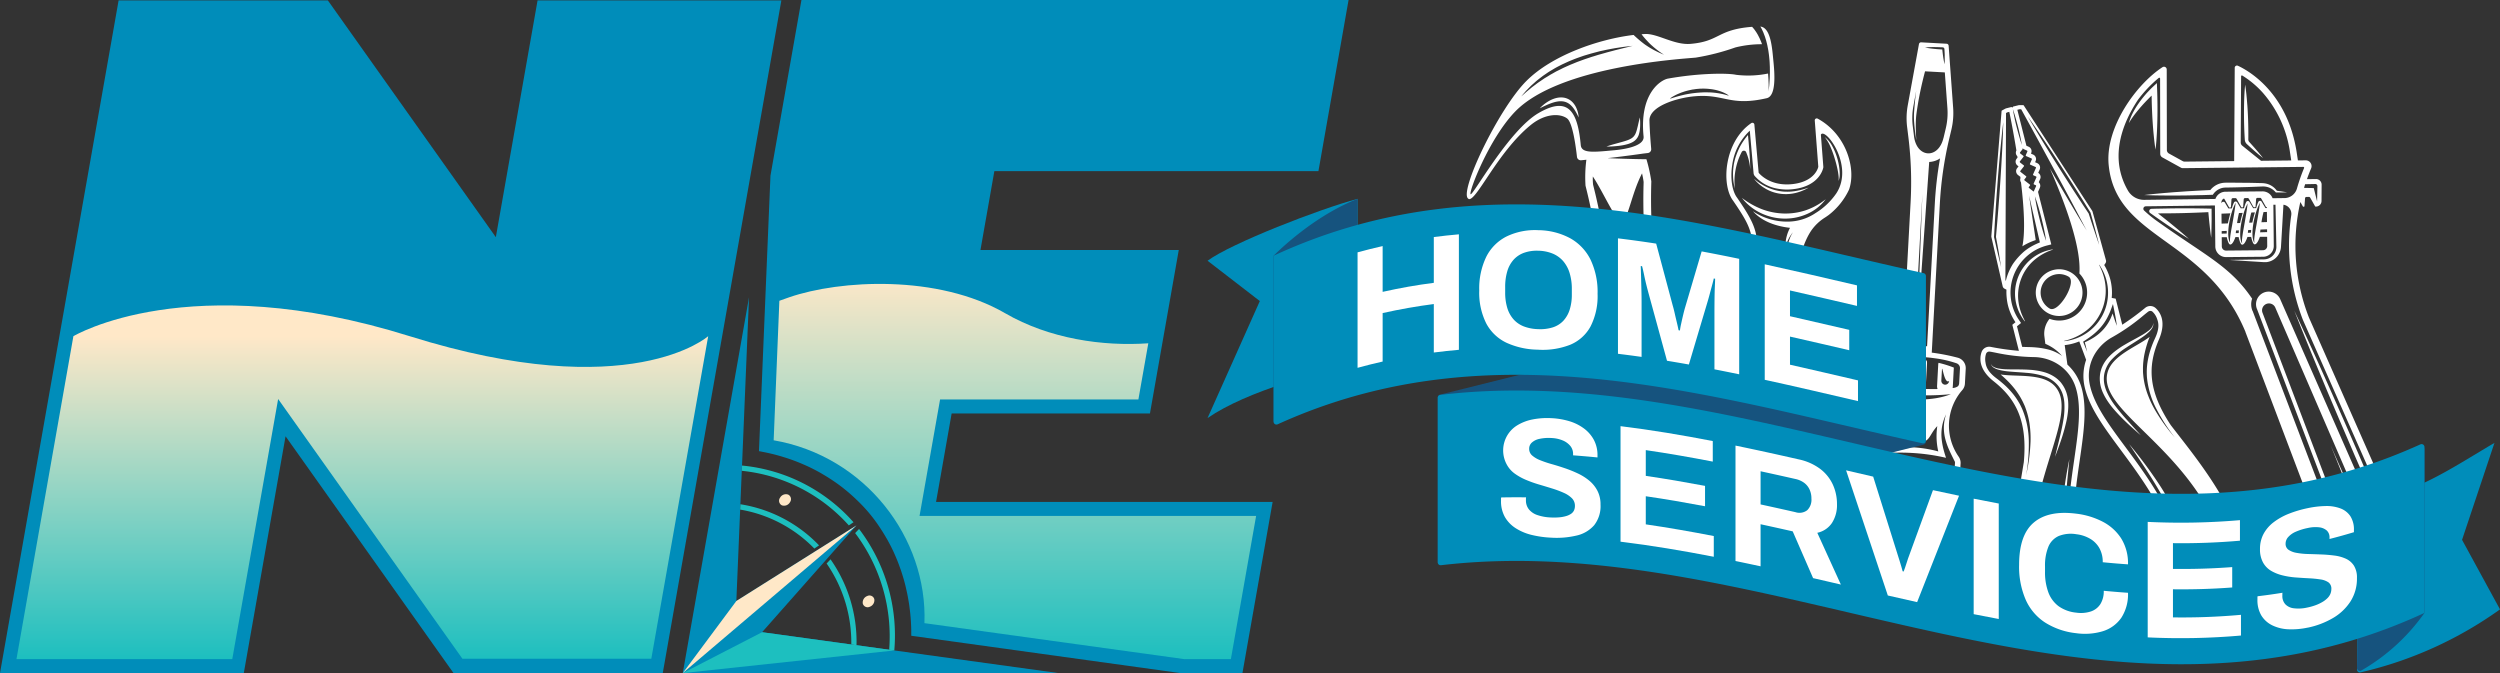 <svg id="Component_85_1" data-name="Component 85 – 1" xmlns="http://www.w3.org/2000/svg" xmlns:xlink="http://www.w3.org/1999/xlink" width="540" height="145.387" viewBox="0 0 540 145.387">
  <rect x="0" y="0" width="540" height="145.387" fill="#333333" stroke="none"/>
  <defs>
    <clipPath id="clip-path">
      <rect id="Rectangle_165" data-name="Rectangle 165" width="230.451" height="106.562" fill="none"/>
    </clipPath>
    <linearGradient id="linear-gradient" x1="1.196" x2="1.196" y2="1" gradientUnits="objectBoundingBox">
      <stop offset="0" stop-color="#ffe8c8"/>
      <stop offset="1" stop-color="#1dbfbf"/>
    </linearGradient>
    <linearGradient id="linear-gradient-2" x1="1.472" y1="0" x2="1.472" xlink:href="#linear-gradient"/>
  </defs>
  <g id="LogoFull">
    <g id="Group_224" data-name="Group 224" transform="translate(293.233 1.419)" clip-path="url(#clip-path)">
      <path id="Path_290" data-name="Path 290" d="M1278.154,47.242c-.1-1.441-.234-2.879-.456-4.313-.15,1.445-.212,2.89-.237,4.331s-.022,2.882.015,4.324c.022.719.044,1.441.084,2.16.018.365.036.711.062,1.091a1.378,1.378,0,0,0,.234.682,1.51,1.51,0,0,0,.23.266l.2.182c1.065.974,2.145,1.93,3.287,2.828-.894-1.146-1.846-2.229-2.817-3.3l-.182-.2a.631.631,0,0,1-.109-.153.74.74,0,0,1-.084-.339c0-.343.007-.715.007-1.073,0-.722-.011-1.441-.026-2.164-.033-1.441-.095-2.882-.2-4.32Zm30.043,91.343c-1.16-2.58-2.288-5.17-3.433-7.753l-3.39-7.775-3.346-7.793c-1.1-2.605-2.215-5.2-3.3-7.812-2.186-5.214-4.342-10.442-6.418-15.7,2.412,5.115,4.743,10.267,7.049,15.43,1.16,2.58,2.291,5.17,3.433,7.753l3.39,7.772,3.346,7.793c1.1,2.605,2.215,5.2,3.3,7.812,2.186,5.214,4.342,10.442,6.418,15.7C1312.834,148.9,1310.5,143.748,1308.2,138.586Zm8.757,32.768-2.5-5.955-2.642-6.341-5.247-12.7-5.207-12.715-2.59-6.363-2.572-6.37,2.766,6.29,2.747,6.3,5.469,12.606,5.433,12.621,2.7,6.319,2.678,6.327.182.434-.434.182h0c-.372.12-.77.277-1.146.441a11.736,11.736,0,0,0-1.113.558,7.89,7.89,0,0,0-1.036.693,4.641,4.641,0,0,0-.876.9,4.679,4.679,0,0,1,.715-1.069,8.722,8.722,0,0,1,.927-.909,12.732,12.732,0,0,1,1.036-.788c.234-.161.467-.31.712-.456Zm-36.691-79.941,32.779,86.191a11.04,11.04,0,0,1,9.33-3.9l-37.088-84.4a2.724,2.724,0,1,0-5.024,2.109Zm32.947,84.407-31.718-83.5-.015-.04a1.491,1.491,0,1,1,2.751-1.149s30.845,71.258,35.144,81.452A9.235,9.235,0,0,0,1313.209,175.82Zm-35.454-79.478,34.877,92.088a9.539,9.539,0,1,0,17.842-6.757c-.058-.15-.131-.325-.193-.471L1291.475,93.23a42.642,42.642,0,0,1-1.854-24.957l.536.949a.151.151,0,0,0,.135.077h.069a.151.151,0,0,0,.15-.142l.124-1.693a.3.3,0,0,1,.3-.281l.533-.011a.314.314,0,0,1,.27.153l1.054,1.864a.151.151,0,0,0,.135.077h.066a1.211,1.211,0,0,0,1.2-1.2l.022-3.532a1.212,1.212,0,0,0-1.23-1.219l-1.941.029c.285-.8.58-1.587.9-2.324a1.254,1.254,0,0,0-1.171-1.744l-1.682.018-.274-1.817c-2-12.741-10.264-17.521-12.686-18.63a.485.485,0,0,0-.686.441l-.12,20.151-10.687.113a.892.892,0,0,1-.434-.109l-2.959-1.635a.877.877,0,0,1-.456-.77l-.033-17.371a.591.591,0,0,0-.912-.514c-5.67,3.689-12.416,13.015-11.625,21.136,1.583,16.222,21.063,15.58,29.554,36.056Zm9.651-38.657.244,1.62-6.527.069-4.057-3.266a.888.888,0,0,1-.328-.69l.084-14.3a.174.174,0,0,1,.266-.15,20.309,20.309,0,0,1,4.47,3.765,24.812,24.812,0,0,1,5.845,12.949Zm3.006,7.542c.08-.266.157-.533.241-.792l2.185-.044h.018a.367.367,0,0,1,.091.011.444.444,0,0,1,.358.445l-.069,3.3-.722-2.879Zm-4.218,2.2-2.572.033a2.314,2.314,0,0,0-.927-1.127,2.4,2.4,0,0,0-1.31-.354l-7.936.077a2.2,2.2,0,0,0-.438.044,2.314,2.314,0,0,0-1.737,1.518l-15.35.193a4.02,4.02,0,0,1-3.532-1.981c-3.864-6.651-1.708-13.814,2.16-19.641a27.419,27.419,0,0,1,4.488-4.721.175.175,0,0,1,.285.139l.029,16.266a.881.881,0,0,0,.456.77l4.01,2.215a.864.864,0,0,0,.434.109l26.007-.274a.175.175,0,0,1,.164.241,41.127,41.127,0,0,0-1.54,4.422,2.848,2.848,0,0,1-2.7,2.076Zm-6.148,3.087a11.068,11.068,0,0,1,.846-2.069c-.091.744-.193,1.47-.31,2.2s-.245,1.445-.372,2.164-.263,1.434-.376,2.149c-.055.358-.113.715-.146,1.076a2.99,2.99,0,0,0,.036,1.08,1.439,1.439,0,0,1-.259-.511,4.135,4.135,0,0,1-.124-.562,7.378,7.378,0,0,1-.062-1.131,14.128,14.128,0,0,1,.234-2.226,18.173,18.173,0,0,1,.529-2.164Zm-.8,2.207-.675.022a21.075,21.075,0,0,1,.453-2.193l.777-.029C1279.642,71.053,1279.423,71.849,1279.245,72.721Zm-.967,2.207c.018-.171.04-.369.069-.591l.646-.026c-.022.2-.033.4-.044.595Zm-1.095.168c-.055.358-.113.715-.146,1.076a2.987,2.987,0,0,0,.036,1.08,1.439,1.439,0,0,1-.259-.511,4.172,4.172,0,0,1-.124-.562,7.352,7.352,0,0,1-.062-1.131,14.128,14.128,0,0,1,.234-2.226,18.172,18.172,0,0,1,.529-2.164,11.052,11.052,0,0,1,.846-2.069c-.091.744-.193,1.47-.31,2.2s-.244,1.445-.372,2.164-.263,1.434-.376,2.149Zm-.58-2.284-.657.022c.113-.737.248-1.511.416-2.178l.8-.029c-.153.522-.372,1.317-.555,2.189Zm-.938,2.2c.018-.157.036-.35.066-.58l.617-.026c-.022.2-.036.39-.047.58l-.635.022Zm-1.073-.073c-.055.358-.113.715-.142,1.076a2.99,2.99,0,0,0,.036,1.08,1.437,1.437,0,0,1-.259-.511,4.172,4.172,0,0,1-.124-.562,7.368,7.368,0,0,1-.062-1.131,14.128,14.128,0,0,1,.234-2.226,18.173,18.173,0,0,1,.529-2.164,11.06,11.06,0,0,1,.846-2.069c-.091.744-.193,1.47-.31,2.2s-.245,1.445-.372,2.164-.263,1.434-.376,2.149Zm-.525-5.28c-.219-.365-.595-.992-.719-1.208a.411.411,0,0,0-.737.011.671.671,0,0,0-.047.1v-.19a.908.908,0,0,1,.544-.843.277.277,0,0,1,.117.117l.992,1.755a.151.151,0,0,0,.135.077h.124a.151.151,0,0,0,.15-.142l.117-1.609a.3.3,0,0,1,.3-.281l.5-.011h.04a.3.3,0,0,1,.266.153l1.007,1.781a.15.15,0,0,0,.135.077h.124a.151.151,0,0,0,.15-.142l.117-1.594a.3.3,0,0,1,.3-.281l.533-.011a.314.314,0,0,1,.27.153l1,1.766a.155.155,0,0,0,.135.077h.175a.151.151,0,0,0,.15-.142l.117-1.624a.3.3,0,0,1,.237-.259l.7-.007a.28.28,0,0,1,.16.128l1.018,1.8a.15.15,0,0,0,.135.077h.084v.193h-.317c-.19-.31-.661-1.091-.8-1.339a.411.411,0,0,0-.737.011,7.028,7.028,0,0,0-.463,1.35l-.646.007c-.2-.325-.653-1.084-.788-1.324a.411.411,0,0,0-.737.011,6.936,6.936,0,0,0-.46,1.335l-.7.007c-.215-.354-.617-1.022-.744-1.248a.411.411,0,0,0-.737.011,6.638,6.638,0,0,0-.441,1.255l-.744.007Zm8.326.759.022,2.193-1.2.04a21.733,21.733,0,0,1,.449-2.2Zm.036,3.754.007.606-1.507.051c.018-.171.044-.379.069-.6l1.43-.055Zm.015,1.613.018,1.992a.909.909,0,0,1-.9.916l-7.994.077a.909.909,0,0,1-.916-.9l-.018-1.989,1.084-.011c.164.741.423,1.562.73,1.587.456.04.861-.8,1.146-1.605l.689-.007c.161.759.431,1.624.741,1.649.467.04.883-.843,1.168-1.667l.8-.007c.164.744.427,1.576.733,1.6.46.04.868-.81,1.149-1.62l1.58-.015Zm-9.818-.668V74.56l1.1-.044c-.018.2-.018.383-.022.569Zm-.022-2.171-.022-2.149,1.912-.073c-.16.566-.361,1.339-.529,2.175l-1.361.047Zm6.677,18.852a3.752,3.752,0,0,1-.08-2.634c-4.714-7.005-10.026-9.26-20.505-16.74a26.667,26.667,0,0,1-2.824-2.306.529.529,0,0,1,.358-.912l14.934-.186.084,8.863a2.32,2.32,0,0,0,2.339,2.295l7.994-.077a2.384,2.384,0,0,0,.427-.04,2.317,2.317,0,0,0,1.868-2.295l-.084-8.9.456-.007.106,4.98.058,2.762.026,1.372a2.62,2.62,0,0,1-.248,1.135,2.717,2.717,0,0,1-1.813,1.481c-.1.026-.2.036-.3.058l-.31.022-.69.011-1.383.022-5.528.088,5.517.35,1.379.088.69.044c.124,0,.252,0,.379,0s.255-.018.38-.04a3.476,3.476,0,0,0,2.463-1.718,3.571,3.571,0,0,0,.456-1.511l.084-1.39.161-2.758.292-4.991a1.992,1.992,0,0,1,1.689,2.251,44.521,44.521,0,0,0,2.514,22.621l.011.026,38.818,87.99c.058.139.124.292.168.4a8.1,8.1,0,0,1-4.437,10.369c-.095.04-.19.077-.285.113q-.35.131-.7.23c-.022-.015-.047-.04-.069-.058a7.84,7.84,0,1,1-.952-15.368c.12.015.226.058.347.08a8.336,8.336,0,0,0-1.675-.321,8.906,8.906,0,0,0-1.463,0,9.526,9.526,0,0,0-1.459.248,9.146,9.146,0,0,0-2.744,1.2,9.264,9.264,0,0,0-1.051.8c-.215-.434-.434-.894-.653-1.346-.051.058-.109.109-.16.168l-1.157,1.372-33.41-87.855Zm-17.718-21.078-2.7.015.109.084c.748.584,1.489,1.179,2.229,1.766,1.474,1.2,2.937,2.4,4.356,3.671-1.624-.985-3.2-2.032-4.772-3.087-.777-.536-1.562-1.069-2.335-1.613l-1.157-.821-.073-.051-.036-.026h0a.615.615,0,0,1-.142-.153.484.484,0,0,1-.066-.314.494.494,0,0,1,.394-.427c.1-.015.1-.011.095-.011h.011l.179-.007.354-.011c.237-.007.474-.018.708-.018l2.839-.055c.945-.011,1.894-.022,2.839-.022q2.841,0,5.681.069l.369.011v.343c.011.493,0,.989.007,1.481s0,.989-.011,1.481c-.011.989-.036,1.978-.084,2.966-.139-.981-.255-1.963-.361-2.944-.055-.493-.106-.981-.15-1.474-.033-.369-.069-.737-.1-1.106q-2.665.131-5.334.2c-.945.026-1.894.04-2.839.051Zm61,107.875a6.689,6.689,0,1,0,5.783,7.483A6.677,6.677,0,0,0,1322.561,178.6Zm3.929,7.706a5.284,5.284,0,1,1-4.568-5.911A5.3,5.3,0,0,1,1326.49,186.306ZM1284.418,66.233h-.077l-.062-.077a3.6,3.6,0,0,0-1.416-1,3.706,3.706,0,0,0-.832-.208,3.35,3.35,0,0,0-.427-.026c-.073,0-.142,0-.215,0l-.234.011c-1.248.047-2.5.109-3.744.135l-1.872.051-1.872.036h-.234l-.2.011a3.416,3.416,0,0,0-.394.055,3.065,3.065,0,0,0-.759.263,3.281,3.281,0,0,0-1.222,1.022l-.15.208-.252.007-1.817.062-1.821.04-1.821.036-1.821.018c-.606.007-1.215.007-1.821,0s-1.215,0-1.821-.011c-1.215-.015-2.43-.036-3.645-.091,1.208-.15,2.419-.266,3.627-.379.606-.058,1.211-.1,1.813-.153s1.211-.1,1.817-.139l1.817-.128,1.817-.106,1.817-.1,1.573-.073a4.222,4.222,0,0,1,1.452-1.168,4.147,4.147,0,0,1,1.007-.339,4.55,4.55,0,0,1,.533-.073c.088-.007.175-.007.263-.011h2.109l1.872.018c1.248,0,2.5.04,3.747.066l.234.007c.084,0,.168.007.255.015a4.781,4.781,0,0,1,.5.073,4.162,4.162,0,0,1,.956.325,3.883,3.883,0,0,1,1.445,1.233c.358.047.711.106,1.069.157.387.058.773.124,1.16.19-.394.011-.785.022-1.175.022s-.784.007-1.175,0ZM1257.933,53.7c-.106-1.084-.186-2.167-.252-3.255s-.109-2.171-.146-3.255c-.018-.635-.029-1.266-.04-1.9-.215.208-.427.42-.639.631-.529.54-1.051,1.087-1.551,1.656s-.981,1.149-1.445,1.755c-.23.3-.453.613-.671.927s-.42.642-.62.971a11.4,11.4,0,0,1,.854-2.175,17.568,17.568,0,0,1,1.208-2.01q.668-.963,1.43-1.857c.252-.3.515-.587.785-.872s.536-.562.835-.843l.949-.887.051,1.321c.044,1.087.062,2.171.073,3.258s.007,2.171-.018,3.258-.062,2.175-.124,3.262-.142,2.175-.277,3.266c-.179-1.084-.3-2.167-.4-3.251Z" transform="translate(-1085.977 -26.062)" fill="#fff"/>
      <path id="Path_291" data-name="Path 291" d="M892.29,34.933c.131.27.208.431.208.431a1.022,1.022,0,0,0-.011-.124c-.011-.08-.015-.2-.04-.354s-.051-.336-.106-.544a4.707,4.707,0,0,0-.212-.693,5.061,5.061,0,0,0-.369-.792,4.273,4.273,0,0,0-.606-.8,3.336,3.336,0,0,0-.89-.657,3.39,3.39,0,0,0-1.1-.336,4.151,4.151,0,0,0-1.127.022,5.356,5.356,0,0,0-1.025.277,6.534,6.534,0,0,0-.879.409,7.533,7.533,0,0,0-.722.456,6.943,6.943,0,0,0-.569.438c-.164.135-.3.263-.412.369-.219.212-.336.343-.336.343s.161-.069.431-.208c.135-.066.3-.146.489-.234l.631-.288c.113-.055.237-.1.361-.153s.255-.1.39-.153c.266-.1.551-.193.843-.277a6.841,6.841,0,0,1,.9-.179,4.045,4.045,0,0,1,.916,0,3,3,0,0,1,1.591.7,4.923,4.923,0,0,1,.591.613,6.823,6.823,0,0,1,.456.649c.069.106.124.212.182.31s.113.193.161.288c.1.182.179.347.244.482Zm13.42,3.054a5.648,5.648,0,0,1-.19.974,2.822,2.822,0,0,1-1.437,1.759,5.551,5.551,0,0,1-1.036.409,10.016,10.016,0,0,1-1.011.234c-.328.058-.642.106-.941.139s-.584.062-.846.08c-.525.044-.963.058-1.27.062s-.485,0-.485,0,.164-.066.46-.161.711-.23,1.215-.369,1.091-.3,1.708-.471c.306-.088.624-.179.934-.285a5.663,5.663,0,0,0,.887-.372,2.372,2.372,0,0,0,.693-.533,2.53,2.53,0,0,0,.441-.744,6.509,6.509,0,0,0,.27-.846c.073-.281.139-.555.2-.806.113-.507.212-.934.288-1.233s.128-.467.128-.467.018.175.036.485.036.748.018,1.277c-.007.266-.018.555-.055.861ZM868.7,52.975c1.638.664,6.163-10.023,13.4-15.948,3.163-2.587,6.389-2.58,7.9-1.445,1.211.912,1.9,6.228,2.127,8.293a.832.832,0,0,0,.908.733l1.124-.113a28.84,28.84,0,0,0-.186,5.608,125.3,125.3,0,0,1,3.178,17.98c1.036,10.183,1.091,23.694,2.346,37.395,1.292,14.106,3.707,28.43,4.721,40.044.952,10.924.887,19.407.916,22.72l.19.036c.452.088,1.08.208,1.854.336s1.667.266,2.631.387c.482.055.981.117,1.492.157s1.025.077,1.543.113c.518.018,1.036.047,1.547.044s1.014-.011,1.5-.022c.244-.011.482-.029.715-.044s.463-.029.686-.055c.445-.047.868-.091,1.251-.157.193-.029.38-.058.555-.088l.5-.1c.314-.062.587-.12.806-.182l.7-.182-.671.27c-.212.091-.478.182-.784.281l-.485.164-.547.157c-.379.117-.8.212-1.244.314-.223.055-.452.1-.686.142s-.478.095-.722.135c-.493.073-1,.161-1.525.212-.522.069-1.051.106-1.584.15s-1.065.069-1.591.08-1.04.026-1.54.026c-1,0-1.934-.026-2.729-.062-.62-.026-1.164-.058-1.594-.088.379.919.963,2.021,1.529,2.229,1.726.635,5.075.7,8.228.376a21.6,21.6,0,0,0,6.232-1.383c.018-.007.036-.033.055-.044s.015-.007.022-.011c.671-.317,1.357-2.459,1.445-3.532.047-.58-2.558-10.4-4.331-24.322-.941-7.4-1.569-15.966-2.353-24.829-.438-4.948-.927-9.99-1.543-14.974-.073-.595-.182-1.149-.3-1.686-1.7-12.942-4.357-25.362-5.444-34.987a123.117,123.117,0,0,1-.755-17.929,33.293,33.293,0,0,0-1.055-4.787c-.916-.011-2.01-.029-3.12-.058-1.317-.033-2.631-.073-3.619-.109s-1.642-.069-1.642-.069l1.631-.19c.978-.117,2.284-.285,3.583-.456.839-.113,1.66-.226,2.408-.336l1.058-.124a.829.829,0,0,0,.73-.9c-.109-1.215-.307-3.638-.379-6.09-.088-3.09,5.889-4.926,9.76-5.265,6.484-.569,7.564,2.244,15.572.412,2.083-.478,1.715-5.323,1.445-7.976-.259-2.561-.5-7.257-2.817-7.5.058.106.117.208.179.317.106.175.186.369.281.566s.19.4.266.613.168.431.248.657.142.46.219.693.128.478.193.722.124.489.168.744.1.5.146.755.073.511.113.766.066.511.091.766.051.507.073.759.029.5.04.748.029.489.029.73c0,.478.022.941,0,1.379s-.011.85-.044,1.233-.047.73-.066,1.04-.058.576-.08.8c-.044.441-.069.693-.069.693v-1.5c-.011-.306-.026-.657-.04-1.036s-.051-.788-.08-1.219c0-.026-.007-.055-.007-.08a21.4,21.4,0,0,1-6.932.274c-1.4-.328-7.3-.482-14.678.821-1.47.259-6.232,3.087-5.276,12.507.234,2.31-5.1,2.857-6.422,2.977-4.466.416-6.984.69-7.151-1.127-.682-7.44-2.784-10.607-9.136-6.9-6.447,3.762-14.157,17.856-14.653,17.524s3.93-11.927,9.574-17.805c9.552-9.95,36.362-11.435,39.055-11.708a49.519,49.519,0,0,0,8.567-2.2,23.529,23.529,0,0,1,5.747-.693c-.077-.2-.142-.412-.23-.606l-.266-.62c-.095-.2-.193-.387-.288-.573a5.4,5.4,0,0,0-.292-.522,5.2,5.2,0,0,0-.3-.471c-.1-.142-.2-.281-.292-.412s-.2-.234-.285-.339q-.066-.082-.131-.153c-.022-.022-.044-.04-.062-.062-7.607.6-6.94,3.138-13.288,3.681-3.521.3-7.14-2.258-9.837-2.131-.244.011-.5.036-.755.055.153.2.321.412.5.628.157.186.321.383.5.573s.354.383.536.573.372.372.565.547.387.343.573.507c.383.317.752.606,1.076.843.161.12.314.223.449.317s.252.175.35.237l.31.2-.343-.142c-.109-.044-.241-.1-.39-.168s-.321-.139-.5-.23c-.369-.171-.8-.387-1.244-.631-.223-.128-.456-.259-.682-.4s-.46-.3-.69-.449-.452-.317-.668-.485-.427-.332-.628-.5c-.4-.332-.763-.653-1.069-.934-.131-.12-.248-.23-.358-.336-7.622.912-17.579,4.4-23.1,9.884-6.141,6.093-14.9,24.555-12.54,25.515ZM880.019,30.9s.069-.08.2-.234.314-.376.558-.657c.124-.139.252-.3.409-.46s.328-.332.507-.518.379-.379.584-.587l.686-.606c.467-.438,1.025-.85,1.605-1.3.288-.226.609-.427.923-.649s.646-.438.992-.639.693-.42,1.051-.62.733-.39,1.106-.58c.186-.1.376-.19.569-.277s.387-.179.576-.266l.58-.266.591-.244c.4-.153.792-.321,1.189-.463s.8-.281,1.2-.42.8-.248,1.19-.369l.587-.175c.2-.051.39-.106.584-.157.387-.1.763-.2,1.135-.3s.741-.164,1.095-.244c.711-.168,1.39-.281,2.014-.4s1.2-.193,1.715-.274.956-.131,1.324-.175.657-.073.854-.095l.3-.033-.3.077c-.193.047-.474.124-.832.212s-.8.193-1.3.321l-.792.2c-.281.069-.573.142-.879.226-.609.164-1.273.332-1.967.533-.347.1-.7.2-1.069.3s-.733.223-1.109.339c-.19.058-.379.113-.569.171s-.379.128-.573.193c-.383.131-.774.252-1.16.39l-1.168.427c-.39.142-.773.31-1.16.467l-.584.234-.569.255c-.19.084-.379.168-.569.255s-.376.168-.558.263c-.365.186-.73.369-1.095.544s-.7.383-1.044.573c-.171.1-.343.182-.507.285l-.485.3c-.321.2-.646.376-.938.58-.587.409-1.168.774-1.66,1.16-.252.19-.493.369-.722.54s-.434.354-.631.518-.383.314-.555.456-.317.281-.456.4c-.274.248-.493.438-.642.569l-.23.2Zm32.247.317.124-.084c.08-.051.2-.135.35-.226.077-.047.161-.1.255-.153s.2-.106.31-.164a7.625,7.625,0,0,1,.766-.361c.142-.058.292-.124.445-.186s.317-.113.485-.171a10.52,10.52,0,0,1,1.069-.317c.186-.051.379-.088.576-.131s.39-.091.595-.113.4-.062.609-.088.412-.036.617-.058.412-.026.62-.029.412-.011.617,0c.409.007.81.044,1.2.088a10.991,10.991,0,0,1,1.109.182,8.679,8.679,0,0,1,.974.27,7.147,7.147,0,0,1,.8.306,5.177,5.177,0,0,1,.587.292c.161.088.281.168.361.215s.124.08.124.08l-.026.077s-.19-.058-.525-.157c-.164-.055-.376-.095-.609-.153s-.507-.106-.8-.161-.617-.091-.956-.142c-.343-.026-.7-.073-1.076-.08s-.759-.022-1.153-.018c-.2,0-.394.015-.591.022s-.4.018-.595.036-.4.026-.595.047l-.591.066c-.39.047-.773.106-1.142.171s-.722.131-1.058.212-.649.153-.938.23-.551.153-.784.223-.438.131-.6.186l-.522.171-.026-.077Zm-.288,65.763a7.406,7.406,0,0,0-3.561-2.372c-.223-2.554-.449-4.977-.675-7.17-.193-1.9-.387-3.645-.555-5.188s-.343-2.886-.478-3.992c-.281-2.211-.445-3.477-.445-3.477s.077,1.273.215,3.5.354,5.4.6,9.213c.131,2.123.274,4.455.423,6.918a6.136,6.136,0,0,0-3.287.46c-.022-.4-.04-.8-.066-1.215-.088-1.434-.161-2.915-.281-4.418s-.23-3.028-.347-4.557c-.142-1.525-.281-3.05-.42-4.55s-.31-2.974-.474-4.4-.339-2.806-.511-4.108-.361-2.536-.525-3.674c-.182-1.135-.354-2.175-.518-3.094s-.325-1.722-.456-2.375-.259-1.168-.339-1.518-.124-.536-.124-.536.022.19.058.547.1.879.175,1.547.153,1.474.248,2.4.19,1.974.3,3.116c.2,2.284.431,4.948.682,7.8s.5,5.9.752,8.95.518,6.093.763,8.95c.047.558.095,1.1.142,1.638a7.6,7.6,0,0,0-2.667,3.109c-.31-4.59-.529-9.111-.737-13.522-.292-6.177-.565-12.015-1.076-17.035a121.374,121.374,0,0,0-3.006-17.309c-.08-.321-.161-.657-.182-.755a11.535,11.535,0,0,1-.051-1.751c2.346,3.506,4.962,9.789,6.261,9.658s2.094-5.991,4.367-10.329c.168.755.285,1.386.339,1.861,0,.091-.007.292-.011.485a122.536,122.536,0,0,0,.777,17.521c.562,4.962,1.54,10.68,2.572,16.733.722,4.218,1.452,8.538,2.113,12.945Zm2.426,36.461c-.171-1.821-.31-3.641-.445-5.433s-.237-3.557-.354-5.261l-.6-9.322c-.379-5.458-.631-9.1-.631-9.1s.033.226.1.649.157,1.044.277,1.832.248,1.751.39,2.853.3,2.35.452,3.711.318,2.835.463,4.4.31,3.207.452,4.911.3,3.463.441,5.25.3,3.6.482,5.411c.08.9.179,1.81.266,2.711s.2,1.8.314,2.682q.339,2.665.726,5.207c.518,3.379,1,6.531,1.419,9.231l1.4,9.012-.157-.639c-.1-.416-.252-1.025-.431-1.8s-.4-1.722-.631-2.809-.5-2.313-.773-3.656-.566-2.795-.854-4.338-.595-3.167-.879-4.856c-.142-.843-.292-1.7-.431-2.572-.069-.438-.142-.876-.208-1.317s-.12-.887-.182-1.332c-.237-1.788-.441-3.6-.617-5.422ZM902.429,101.3s0-.044,0-.128a3.436,3.436,0,0,1,.029-.358,4.162,4.162,0,0,1,.109-.551,2.863,2.863,0,0,1,.1-.336,3.242,3.242,0,0,1,.146-.361c.029-.062.058-.124.088-.19s.069-.128.106-.19a3.858,3.858,0,0,1,.252-.387,4.325,4.325,0,0,1,.686-.741,4.368,4.368,0,0,1,1.989-.974,4.433,4.433,0,0,1,1.138-.077,4.252,4.252,0,0,1,2,.646,4.664,4.664,0,0,1,.7.558,3.2,3.2,0,0,1,.266.288,2.371,2.371,0,0,1,.212.281,3.4,3.4,0,0,1,.292.485c.077.135.109.252.146.325s.047.117.047.117l-.095-.084c-.062-.055-.15-.142-.263-.237s-.248-.208-.412-.332a2.554,2.554,0,0,0-.263-.186,2.909,2.909,0,0,0-.3-.186,4.733,4.733,0,0,0-1.492-.584,4.905,4.905,0,0,0-.872-.091,4.348,4.348,0,0,0-.894.091,4.1,4.1,0,0,0-.857.266c-.139.055-.27.128-.4.19s-.255.146-.372.23a4.711,4.711,0,0,0-.657.525c-.1.095-.193.186-.277.285l-.131.142c-.04.047-.077.1-.117.146-.08.091-.146.19-.215.281a2.309,2.309,0,0,0-.182.266c-.113.171-.2.328-.277.456s-.128.237-.168.31-.062.109-.062.109Zm4.4,61.176s0-.131-.015-.379-.029-.613-.04-1.076-.044-1.025-.066-1.667-.062-1.368-.1-2.16-.095-1.646-.135-2.55c-.058-.9-.12-1.857-.182-2.846-.036-.493-.069-.992-.106-1.5s-.084-1.022-.117-1.536c-.069-1.036-.172-2.087-.255-3.138s-.175-2.1-.277-3.134-.193-2.051-.285-3.036c-.193-1.97-.376-3.809-.533-5.385s-.281-2.9-.368-3.816c-.047-.46-.073-.825-.095-1.073s-.033-.379-.033-.379.029.128.088.372.142.595.241,1.047.223,1,.347,1.635c.062.317.131.653.2,1.011s.135.73.2,1.12c.146.781.292,1.631.431,2.529s.288,1.85.42,2.835.27,2,.376,3.039.212,2.094.314,3.149c.08,1.058.164,2.113.223,3.156s.1,2.069.139,3.061.04,1.956.044,2.868-.007,1.773-.04,2.569c-.015.4-.026.777-.04,1.142s-.044.7-.062,1.029c-.04.646-.077,1.208-.128,1.667s-.084.825-.109,1.073-.04.379-.04.379Z" transform="translate(-844.734 -11.41)" fill="#fff"/>
      <path id="Path_292" data-name="Path 292" d="M995.883,156.787l11.354-55.609.007-.044a2.041,2.041,0,0,0-1.6-2.368.155.155,0,0,1-.04-.007,2.039,2.039,0,0,0-2.375,1.642l-10.213,55.831a1.467,1.467,0,0,0,1.146,1.693h0a1.462,1.462,0,0,0,1.722-1.138Zm-.533-.372a.5.5,0,0,1-.6.394l9.705-55.886a1.074,1.074,0,0,1,.452-.7,1.092,1.092,0,0,1,.814-.175h0a1.1,1.1,0,0,1,.876,1.266l-11.249,55.1Zm7.341,12.081h0a5.054,5.054,0,0,0-.573-.989c-.036-.047-.073-.091-.109-.139a6.176,6.176,0,0,1-.379-.536c-2.864-4.532-3.174-5.637-2.16-11.854,1.127-6.914,8.188-39.675,9.964-49.45,1.04-5.721,2.175-9.038,3.645-11.209a10.147,10.147,0,0,1,2.966-2.813c.241-.157.478-.317.708-.485a.161.161,0,0,1,.026-.015h0a15.033,15.033,0,0,0,4.451-5.52c1.6-4.481-.576-11.982-6.768-15.346a.427.427,0,0,0-.628.409l.763,9.994s-.58,3.193-5.6,3.74-7.286-2.459-7.286-2.459l-.923-10.4a.428.428,0,0,0-.664-.317c-5.878,4-6.527,13.314-3.948,16.733,4.017,5.871,4.725,7.582,3.718,13.733s-8.7,47.837-9.537,52.434a15.514,15.514,0,0,1-4.813,8.928,14.411,14.411,0,0,1-1.81,1.376,10.055,10.055,0,0,0-.934.7.052.052,0,0,0-.011.007h0l-.04.033a10.6,10.6,0,0,0-3.021,11.687,12.726,12.726,0,0,0,5.743,6.776.426.426,0,0,0,.628-.409l-.686-8.99s.525-2.9,5.079-3.393,6.608,2.233,6.608,2.233l.832,9.362a.426.426,0,0,0,.664.317c4.791-3.309,5.706-10.53,4.1-14.146Zm-4,10.078-.507-5.706a1.075,1.075,0,0,0-.215-.558,7.66,7.66,0,0,0-4.455-2.536,10.194,10.194,0,0,0-3.141-.124c-5.3.576-6.006,4.13-6.031,4.28l-.026.139.6,7.819a11.86,11.86,0,0,1-4.9-9.468,7.391,7.391,0,0,1,1.062-3.627,11.232,11.232,0,0,1,2.415-2.933l.04-.033a14.107,14.107,0,0,1,2.529-1.4,12.327,12.327,0,0,1,3.765-.938,12.963,12.963,0,0,1,3.926.288,9.2,9.2,0,0,0-5.531-.989c.128-.124.27-.23.394-.358a11.29,11.29,0,0,0,1.233-1.532,13.126,13.126,0,0,0,1.616-3.5,25.055,25.055,0,0,0,.825-3.692c.2-1.237.321-2.485.431-3.729-.223,1.23-.449,2.456-.763,3.663a24.689,24.689,0,0,1-1.131,3.528,13.612,13.612,0,0,1-1.292,2.448,17.533,17.533,0,0,0,1.89-5.4c.175-.967.653-3.572,1.31-7.14,2.412-13.128,7.432-40.445,8.228-45.312,1.058-6.473.208-8.53-3.893-14.525l-.029-.04c-1.08-1.43-1.492-4.294-1.025-7.133a12.432,12.432,0,0,1,3.787-7.323l.817,9.191a1.088,1.088,0,0,0,.215.558,8.345,8.345,0,0,0,4.845,2.755,11.136,11.136,0,0,0,3.43.135c5.761-.628,6.524-4.466,6.553-4.626l.026-.139-.536-7.009c.883-1.711,7.316,6.677,3.306,12.715A14.856,14.856,0,0,1,1014,90.539a10.818,10.818,0,0,1-5.936,1.846h-.04a13.235,13.235,0,0,1-7.549-2.244c2.062,2.368,5.385,3.3,8.012,3.587a8.321,8.321,0,0,0-.664,1.631,9.581,9.581,0,0,0-.358,2.667,9.286,9.286,0,0,1,.985-2.4,7.44,7.44,0,0,1,.664-.934,8.32,8.32,0,0,0-1.087,2.663c-.066.292-.2.941-.4,1.854a2.836,2.836,0,0,1,.427,2.083l-.011.058-11.354,55.609a2.265,2.265,0,0,1-1.259,1.594c-.124.613-.208,1.025-.245,1.189-.7,3.452,2.893,5.276,4.882,7.786,3.7,4.667-.263,13.631-1.372,11.052Zm1.2-97.422a11.3,11.3,0,0,0-.912-3.835.536.536,0,0,0-.916.015,13.786,13.786,0,0,0-1.481,7.965,12.521,12.521,0,0,1-.285-4.9,11.38,11.38,0,0,1,.606-2.423c.157-.423.314-.81.489-1.193.146-.325.31-.639.482-.938a.28.28,0,0,1,.026-.044h0a14.992,14.992,0,0,1,1.507-2.12s.518,5.272.482,7.472Zm3.255,4.086a8.2,8.2,0,0,1-2.445-2.124,11.822,11.822,0,0,0,2.642,1.751,10.377,10.377,0,0,0,2.974.938,8.87,8.87,0,0,0,1.554.12c.259.007.522-.011.781-.022.131-.007.259-.026.39-.04s.263-.022.39-.044a16.609,16.609,0,0,0,3.083-.781,9.872,9.872,0,0,1-3.01,1.2,8.907,8.907,0,0,1-3.276.106,9.241,9.241,0,0,1-1.6-.4,8.916,8.916,0,0,1-1.489-.7Zm-1.091,5.236a11.291,11.291,0,0,1-3.962-3.218,17.56,17.56,0,0,0,4.305,2.437,14.46,14.46,0,0,0,4.725.941,13.829,13.829,0,0,0,4.758-.7,14.274,14.274,0,0,0,4.316-2.383,9.983,9.983,0,0,1-4,3.171,11.642,11.642,0,0,1-5.1,1.007,12.032,12.032,0,0,1-5.039-1.251Zm15.2-14.171a9.175,9.175,0,0,0-1.266-2.175,5.919,5.919,0,0,1,1.646,1.989,12.531,12.531,0,0,1,1,2.39,13.892,13.892,0,0,1,.533,2.532c.018.215.04.431.051.646s.011.434,0,.649a3.655,3.655,0,0,1-.248,1.27,5.036,5.036,0,0,0-.018-1.262c-.022-.208-.062-.416-.088-.624l-.117-.62c-.175-.821-.383-1.635-.635-2.437-.113-.4-.255-.8-.394-1.193l-.219-.587c-.084-.19-.164-.387-.241-.58Zm-33.418,98.115c.383,2.164.544,6.451.544,6.451a13.248,13.248,0,0,1-2.82-3.313C983.712,179.551,983.938,177.493,983.843,174.417Zm6.4-9.125a15.245,15.245,0,0,0-4.834,1.146,10.785,10.785,0,0,0-4.05,2.97,8.409,8.409,0,0,1,3.678-3.729,12.682,12.682,0,0,1,5.126-1.474,12.941,12.941,0,0,1,5.287.671,9.51,9.51,0,0,1,2.375,1.222,6.833,6.833,0,0,1,1.821,1.9,10.072,10.072,0,0,0-4.448-2.31,15.623,15.623,0,0,0-4.955-.4Zm9.038,7.381a23.27,23.27,0,0,1,0,2.572c-.047.85-.113,1.7-.237,2.539-.113-1.693-.19-3.4-.4-5.039a2.251,2.251,0,0,0-.434-.992,1.888,1.888,0,0,0-.182-.2,2.415,2.415,0,0,0-.219-.186l-.478-.379a9.686,9.686,0,0,0-4.44-1.853,11.135,11.135,0,0,0-2.441-.051,12.64,12.64,0,0,0-2.415.525,15.168,15.168,0,0,0-2.3,1.022,9.664,9.664,0,0,1,4.63-2.178,10.179,10.179,0,0,1,2.623-.084,9.865,9.865,0,0,1,2.554.66,10.086,10.086,0,0,1,2.266,1.35l.5.434.124.109c.044.044.088.084.128.131a2.847,2.847,0,0,1,.23.281,2.653,2.653,0,0,1,.493,1.343ZM997.492,126.5l-.773,3.959c-.277,1.317-.536,2.638-.828,3.951.171-1.335.379-2.663.566-4l.624-3.988c.423-2.656.89-5.305,1.332-7.958.489-2.645.949-5.294,1.456-7.936l.774-3.959c.277-1.317.536-2.638.828-3.951-.172,1.335-.38,2.663-.566,4l-.624,3.984c-.42,2.656-.89,5.305-1.332,7.958-.485,2.645-.949,5.294-1.456,7.936Z" transform="translate(-915.077 -45.935)" fill="#fff"/>
      <path id="Path_293" data-name="Path 293" d="M1100.166,160.381a1.7,1.7,0,0,1-1.609-1.791l1.978-36.472a1.7,1.7,0,0,1,3.4.182l-1.978,36.472A1.7,1.7,0,0,1,1100.166,160.381Zm.971-1.31a1.041,1.041,0,0,1-.234.08.988.988,0,0,1-.463-.015.619.619,0,0,1-.321-.208.332.332,0,0,1-.029-.047c.139-4.681,1-35.348,1-35.348l-1.894,34.925a.928.928,0,0,0,.416.825,1.2,1.2,0,0,0,.157.109,1.105,1.105,0,0,0,.65.135,1.29,1.29,0,0,0,.558-.193,1.06,1.06,0,0,0,.219-.182.369.369,0,0,0,.109-.248.311.311,0,0,1-.172.175Zm4.918,3.331a2.322,2.322,0,0,1-2.193-2.445l2.094-38.624a2.322,2.322,0,0,1,4.637.252L1108.5,160.21a2.322,2.322,0,0,1-2.445,2.193Zm1.474-1.624a.718.718,0,0,1-.15.1,1.382,1.382,0,0,1-.339.117,1.4,1.4,0,0,1-.675-.022.9.9,0,0,1-.39-.219c.088-5.389.54-38.011.54-38.011l-2.01,37.077a1.53,1.53,0,0,0,.171.792h0l.026.04a1.485,1.485,0,0,0,.259.343,1.777,1.777,0,0,0,.427.347,1.6,1.6,0,0,0,.949.193,1.9,1.9,0,0,0,.814-.285,1.6,1.6,0,0,0,.318-.266.531.531,0,0,0,.16-.365.317.317,0,0,1-.1.153Zm6.761-39.617a1.7,1.7,0,0,1,1.609,1.791l-1.978,36.472a1.7,1.7,0,1,1-3.4-.182l1.978-36.472A1.7,1.7,0,0,1,1114.29,121.162Zm-3.131,37.946a.942.942,0,0,0,.091.452h0a.924.924,0,0,0,.244.31,1.01,1.01,0,0,0,.245.186,1.1,1.1,0,0,0,.65.131,1.29,1.29,0,0,0,.558-.193,1.059,1.059,0,0,0,.219-.182.353.353,0,0,0,.109-.248.311.311,0,0,1-.172.175,1.039,1.039,0,0,1-.234.08.988.988,0,0,1-.463-.015.618.618,0,0,1-.321-.208.509.509,0,0,1-.036-.058c.139-4.648,1-35.355,1-35.355l-1.894,34.925Zm-12.409-61.487.175-3.222a2.326,2.326,0,0,1,1.974-2.171,43.838,43.838,0,0,1,5.75-.478l1.748-32.174a79.266,79.266,0,0,0-.485-14.047l-.266-2.16a15.451,15.451,0,0,1,.135-4.692l2.419-13.23a.463.463,0,0,1,.482-.379l5.491.3a.464.464,0,0,1,.438.431l.974,13.412a15.51,15.51,0,0,1-.372,4.678l-.5,2.116a78.863,78.863,0,0,0-2,13.912l-1.748,32.174a43.27,43.27,0,0,1,5.612,1.095,2.324,2.324,0,0,1,1.726,2.372l-.175,3.225a2.3,2.3,0,0,1-.54,1.365,11.712,11.712,0,0,0-.785,14.456,2.294,2.294,0,0,1,.387,1.416l-2.445,45.039a6.965,6.965,0,0,1-7.33,6.578l-7.461-.4a6.965,6.965,0,0,1-6.578-7.33l2.445-45.035a2.327,2.327,0,0,1,.54-1.376,11.7,11.7,0,0,0,.785-14.449,2.321,2.321,0,0,1-.387-1.427Zm17.017-69.663c0-.306-.022-.609-.036-.916-.007-.153-.018-.3-.026-.456v-.058l-.007-.029a.235.235,0,0,0-.015-.069.4.4,0,0,0-.168-.223.341.341,0,0,0-.131-.051.3.3,0,0,0-.088-.007l-.113-.007-.916-.036c-.306,0-.609-.015-.916-.011a17.278,17.278,0,0,0-1.839.088,17.36,17.36,0,0,0,1.817.277c.3.036.609.058.912.088l.912.058h.088v.022c.015.153.029.3.047.456.036.3.069.606.113.909a18.106,18.106,0,0,0,.328,1.81c.044-.617.044-1.23.029-1.839Zm-.263,17.765.5-2.116a14.243,14.243,0,0,0,.343-4.305l-.562-7.739-4.269-.234c-.624,2.361-1.157,4.743-1.554,7.155q-.159.963-.292,1.926a16.753,16.753,0,0,0-.146,1.923c-.029,1.3.018,2.605.113,3.9-.215-1.288-.383-2.587-.474-3.9a15.65,15.65,0,0,1-.029-1.985q.066-.98.153-1.959.137-1.467.332-2.93l-.628,3.433a14.155,14.155,0,0,0-.124,4.316l.266,2.16c.587,4.718,5.272,4.973,6.363.347Zm-.752,4.415a4.577,4.577,0,0,1-2.339.77l-2.62,37.147,1.149-30.229-1.773,32.7c.23.007.456.015.682.029l.161.007c.646.036,1.3.091,1.941.157l1.675-30.86a80.013,80.013,0,0,1,1.127-9.72Zm-14.912,64.081c-.175.04-.354.08-.525.128a50.06,50.06,0,0,1,6.454.193c1.186.113,2.368.274,3.535.5a26.845,26.845,0,0,1,3.441.876,26.336,26.336,0,0,0-3.5-.336c-1.167-.04-2.335-.018-3.5.051q-1.593.093-3.167.292l-.208,3.82a2.476,2.476,0,0,0-2.605,2.339l-1.978,36.472a2.482,2.482,0,0,0,2.339,2.609l-.088,1.646c.055.029.106.058.164.088a9.959,9.959,0,0,0,1.251.507,27.394,27.394,0,0,0,2.737.741c.934.208,1.879.387,2.828.544s1.9.3,2.86.42q-1.445.033-2.9,0c-.967-.018-1.937-.058-2.908-.128a28.138,28.138,0,0,1-2.933-.343,11.918,11.918,0,0,1-1.255-.292c-.055-.015-.106-.026-.161-.044-.19-.047-.369-.131-.555-.2-.179-.088-.365-.164-.536-.27a6.051,6.051,0,0,1-1.007-.708,6.238,6.238,0,0,1-.868-.912,6.111,6.111,0,0,0,.639,1.12,6.734,6.734,0,0,0,.865,1,6.588,6.588,0,0,0,.511.438,6.7,6.7,0,0,0,.569.379,5.226,5.226,0,0,0,.989.467c.066.026.135.047.2.073l.091.033h0a5.907,5.907,0,0,0,1.427.263l7.461.4a5.732,5.732,0,0,0,6.028-5.407l2.444-45.039c0-.051,0-.1,0-.153a.656.656,0,0,0-.033-.146h0a.626.626,0,0,0-.084-.171c-.379-.774-.762-1.518-1.1-2.277a15.087,15.087,0,0,1-.887-2.5,9.671,9.671,0,0,1-.292-2.634,9.543,9.543,0,0,1,.482-2.656,9.638,9.638,0,0,0-.868,2.616,10.172,10.172,0,0,0-.088,2.806,16.044,16.044,0,0,0,.558,2.762c.117.412.248.825.38,1.226a42.78,42.78,0,0,0-7.465-1.058,43.556,43.556,0,0,0-5.4.04h0c-.376.022-.748.051-1.12.088s-.744.084-1.113.139-.737.12-1.1.2Zm14.317-6.254c-1.883,1.941-1.551,3.893-4.47,3.273a8.563,8.563,0,0,0-6.947,1.729,25.8,25.8,0,0,1,11.635.467,14.682,14.682,0,0,1-.215-5.469Zm-8.906-6.33a21.675,21.675,0,0,0,3.966.555,22.478,22.478,0,0,0,4-.161,16.606,16.606,0,0,0,3.871-.956c-1.324.113-2.627.2-3.93.23s-2.6.018-3.893-.044-2.587-.175-3.875-.343-2.572-.4-3.868-.69a14.572,14.572,0,0,0,3.736,1.408Zm11.464-3.415c-1.058.766-1.485-3.7-1.554-2.415l-.128,2.324a.844.844,0,0,0,.8.887A.867.867,0,0,0,1116.717,98.22Zm-5.893-.4c-1.857,1.233-2.532-4.612-2.612-3.163l-.164,3.014a1.391,1.391,0,0,0,1.314,1.463A1.346,1.346,0,0,0,1110.824,97.815Zm-7.027-.339c-1.313.584-1.419-3.692-1.485-2.452l-.128,2.364a.806.806,0,0,0,.763.85A.831.831,0,0,0,1103.8,97.475Zm.839-4.273a1.671,1.671,0,0,1,.237.963l-.248,4.572a1.663,1.663,0,0,1-.208.722c.865.1,1.8.186,2.773.255a2.317,2.317,0,0,1-.135-.916l.248-4.594a2.272,2.272,0,0,1,.23-.879q1.029.066,2.054.175c.365.029.726.088,1.091.128l.544.069c.182.026.361.055.54.084.04.007.08.011.12.018a2.185,2.185,0,0,1,.058.657l-.248,4.594a2.353,2.353,0,0,1-.226.879c.967.026,1.9.033,2.758.018a1.655,1.655,0,0,1-.109-.7l.248-4.572a1.9,1.9,0,0,1,.066-.387,23.187,23.187,0,0,1,3.306,1.029l-.223,4.112a2.011,2.011,0,0,1-.044.3,2.2,2.2,0,0,0,1.171-.394,1.085,1.085,0,0,0,.248-.631l.175-3.225a1.09,1.09,0,0,0-.624-1.04v-.011a24.014,24.014,0,0,0-4.378-1.065l-1.106-.15c-.368-.047-.741-.073-1.109-.113-.186-.018-.369-.036-.555-.051l-.555-.036c-.369-.018-.741-.055-1.109-.062-1.478-.069-2.959-.062-4.433-.018s-2.948.131-4.415.281c1.284-.055,2.572-.055,3.857-.026Z" transform="translate(-988.938 -17.341)" fill="#fff"/>
      <path id="Path_294" data-name="Path 294" d="M1194.3,101.509a5.048,5.048,0,1,0-3.66,6.13A5.058,5.058,0,0,0,1194.3,101.509Zm-6.943,4.674a4,4,0,1,1,4.1-6.878c1.894,1.131-2.207,8.005-4.1,6.874Zm-3.521-10.3a10.117,10.117,0,0,0-2.612,3.816,10.266,10.266,0,0,0-.653,4.579,11.139,11.139,0,0,0,.471,2.331,10.987,10.987,0,0,0,.427,1.138c.161.376.358.741.54,1.124h0c.007.026,0,.047-.018.055a.044.044,0,0,1-.047-.011c-.241-.339-.489-.675-.7-1.036a9.645,9.645,0,0,1,4.349-13.766,9.477,9.477,0,0,1,2.4-.7.041.041,0,0,1,.044.029.037.037,0,0,1-.026.04h0a11.6,11.6,0,0,0-4.17,2.4Zm20.159,34.947a37.755,37.755,0,0,1-2.824-2.941,17.791,17.791,0,0,1-1.251-1.638,12.5,12.5,0,0,1-1.029-1.821,7.941,7.941,0,0,1-.624-2.036,6.891,6.891,0,0,1,0-2.156c.033-.179.069-.354.113-.529l.157-.522a6.872,6.872,0,0,1,.445-.989,8.211,8.211,0,0,1,1.277-1.708,12.986,12.986,0,0,1,1.587-1.361c.277-.208.562-.4.846-.591s.58-.365.872-.536c.587-.347,1.178-.682,1.773-1s1.186-.639,1.766-.974a12.515,12.515,0,0,0,1.664-1.1,3.391,3.391,0,0,0,.675-.715,1.345,1.345,0,0,0,.259-.934,1.386,1.386,0,0,1-.142,1,3.659,3.659,0,0,1-.624.828,11.5,11.5,0,0,1-1.6,1.292c-1.124.77-2.288,1.456-3.4,2.2a16.962,16.962,0,0,0-3.065,2.477,6.464,6.464,0,0,0-1.726,3.313,5.986,5.986,0,0,0-.018,1.875,7.845,7.845,0,0,0,.536,1.832,15.626,15.626,0,0,0,2.05,3.36c.4.533.832,1.043,1.266,1.558s.879,1.018,1.332,1.518c.9,1.007,1.821,1.992,2.715,3.01-1.033-.876-2.036-1.777-3.025-2.7Zm12.234,23.475a77.14,77.14,0,0,1,2.966,10.745,97.46,97.46,0,0,1,1.653,10.993c-.7-3.638-1.456-7.253-2.335-10.836-.445-1.791-.9-3.576-1.423-5.345l-.387-1.324-.2-.66-.212-.653-.212-.653c-.069-.219-.139-.438-.223-.649l-.471-1.292a62.408,62.408,0,0,0-4.831-9.888c-1.875-3.171-3.984-6.21-6.038-9.289a94.084,94.084,0,0,1,6.633,8.925c.507.777.989,1.576,1.459,2.379l.686,1.215.653,1.233a55.1,55.1,0,0,1,2.277,5.108Zm-26.314-31.962a6.9,6.9,0,0,1,1.025,1.9,8.114,8.114,0,0,1,.416,2.087,12.469,12.469,0,0,1-.044,2.091,17.942,17.942,0,0,1-.325,2.036,37.7,37.7,0,0,1-1.091,3.93c-.431,1.284-.887,2.558-1.379,3.816.307-1.317.65-2.627.96-3.937.161-.653.314-1.31.453-1.967s.274-1.314.376-1.97a15.87,15.87,0,0,0,.212-3.93,7.817,7.817,0,0,0-.4-1.868,6.113,6.113,0,0,0-.9-1.642,6.472,6.472,0,0,0-3.09-2.1,16.77,16.77,0,0,0-3.875-.726c-1.332-.124-2.682-.175-4.035-.317a11.636,11.636,0,0,1-2.018-.379,3.6,3.6,0,0,1-.941-.431,1.388,1.388,0,0,1-.6-.814,1.368,1.368,0,0,0,.671.7,3.464,3.464,0,0,0,.934.306,12.4,12.4,0,0,0,1.988.182c.668.022,1.343.022,2.018.022s1.354.015,2.036.04c.339.011.682.036,1.025.058s.682.066,1.025.117a13.03,13.03,0,0,1,2.043.445,8.16,8.16,0,0,1,1.934.9,6.823,6.823,0,0,1,.861.66l.387.383c.124.131.237.274.35.412Zm.1,27.361a93.723,93.723,0,0,1,1.6-11c-.35,3.689-.762,7.363-.908,11.044a62.9,62.9,0,0,0,.438,11l.2,1.361c.029.226.073.452.113.679l.124.675.124.675.142.675.288,1.35c.383,1.8.828,3.59,1.284,5.378.927,3.572,1.981,7.111,3.087,10.647a97.8,97.8,0,0,1-3.758-10.461,77.263,77.263,0,0,1-2.488-10.866,54.879,54.879,0,0,1-.42-5.575l-.011-1.4.029-1.4c.029-.93.077-1.861.153-2.788Zm37.2,2.339c-3.331-7.334-8.151-13.536-12.029-18.52-.58-.748-1.142-1.47-1.678-2.171-4.736-7.173-5.123-12.511-2.565-18.433,1.6-3.707.442-5.772-.653-6.8a1.735,1.735,0,0,0-2.255-.12,54.4,54.4,0,0,1-5,3.678l-1.419-5.626-.857-.164h0a11.276,11.276,0,0,0,.029-1.956,11.826,11.826,0,0,0-.318-1.985,11.434,11.434,0,0,0-.493-1.474c-.047-.117-.095-.234-.146-.347a11.351,11.351,0,0,0-.69-1.343h0l.266-.387a.774.774,0,0,0,.109-.649l-2.893-10.49a.842.842,0,0,0-.1-.219l-14.759-22.716a.163.163,0,0,0-.131-.073h-.843a.819.819,0,0,0-.19.026l-1.164.292a.156.156,0,0,1-.3.077l-1.164.292a.823.823,0,0,0-.179.069l-.744.4a.153.153,0,0,0-.08.124l-2.211,27a.735.735,0,0,0,.018.237l2.43,10.607a.783.783,0,0,0,.405.522l.416.215h0a11.011,11.011,0,0,0,.029,1.511c.011.124.022.248.036.376a11.226,11.226,0,0,0,.266,1.532h0a11.638,11.638,0,0,0,.66,1.9,11.435,11.435,0,0,0,.952,1.708l-.679.555,1.419,5.626a54.844,54.844,0,0,1-6.148-.865,1.734,1.734,0,0,0-1.926,1.175c-.474,1.419-.518,3.787,2.652,6.29,5.061,4,7.254,8.881,6.487,17.44-.142.868-.292,1.773-.449,2.707-1.047,6.225-2.35,13.974-1.8,22.008.544,7.95,4.061,16.787,6.918,22.8a102.717,102.717,0,0,0,6.13,11.252,6.294,6.294,0,0,0,6.713,2.612,5.931,5.931,0,0,0,1.31-.5,5.994,5.994,0,0,0,2.207-2.036,6.175,6.175,0,0,0,.328-5.969,133.093,133.093,0,0,1-9.651-28.47c-1.886-9.169-.693-17.44.361-24.738.876-6.06,1.631-11.292.416-15.689a10.618,10.618,0,0,0-3.068-5.039l-.584-4.214a11.32,11.32,0,0,0,3.145-.8h0l1.485,3.984a10.633,10.633,0,0,0-.31,5.889c1.018,4.444,4.167,8.695,7.812,13.613,4.389,5.925,9.366,12.639,12.055,21.6a132.951,132.951,0,0,1,5.01,29.641,6.178,6.178,0,0,0,3.12,5.1,5.943,5.943,0,0,0,2.908.748,5.609,5.609,0,0,0,1.39-.179,6.3,6.3,0,0,0,4.67-5.484,102.227,102.227,0,0,0,.055-12.814c-.339-6.648-1.43-16.094-4.725-23.351Zm-41.058-82.214,1.711,2.576,1.693,2.587,1.675,2.6,1.66,2.609c.555.868,1.1,1.744,1.646,2.616s1.087,1.751,1.627,2.627l.018.029.007.026q.246.865.482,1.729l.471,1.733.46,1.737c.153.58.3,1.16.445,1.74-.2-.566-.4-1.131-.588-1.7l-.573-1.7-.562-1.7q-.274-.837-.544-1.675c-.566-.85-1.135-1.7-1.689-2.558s-1.131-1.722-1.686-2.591l-1.671-2.6-1.656-2.609-1.638-2.62-1.62-2.634c-1.073-1.762-2.135-3.528-3.167-5.316,1.193,1.682,2.35,3.39,3.5,5.1Zm9.03,44.608q.142.542.274,1.084c-.146-.343-.288-.686-.427-1.033s-.277-.69-.412-1.04l-.04-.1.109-.073c.675-.445,1.343-.894,1.963-1.39a13.12,13.12,0,0,0,1.711-1.624,11.318,11.318,0,0,0,1.343-1.919,14.907,14.907,0,0,0,.963-2.16l.358-.978.2.989c.062.306.128.613.186.923l.172.927c.051.31.106.62.153.93s.095.624.131.938c-.117-.3-.223-.591-.328-.887s-.2-.595-.307-.894l-.288-.89a10.527,10.527,0,0,1-.6,1.441,9.567,9.567,0,0,1-1.434,2.061,9.916,9.916,0,0,1-1.9,1.616,14.173,14.173,0,0,1-2.069,1.116c.088.317.171.635.255.956Zm-15.408-49.373c-.142-.649-.274-1.3-.376-1.963.223.631.416,1.266.6,1.908s.354,1.284.522,1.926.318,1.292.456,1.945.274,1.3.376,1.963c-.223-.631-.416-1.266-.6-1.908s-.354-1.284-.522-1.926S1179.911,65.716,1179.773,65.063Zm1.2,7.367.547-.7a.077.077,0,1,1,.117-.029l.817.361a.156.156,0,0,1,.08.208l-.339.774a.156.156,0,0,0,.08.208l1.149.507a.156.156,0,0,1,.08.208l-.412.934a.156.156,0,0,0,.08.208l1.131.5a.159.159,0,0,1,.08.208l-.613,1.383a.156.156,0,0,0,.08.208l.555.244a.156.156,0,0,1,.08.208l-.584,1.317a.156.156,0,0,0,.08.208l.358.157a.156.156,0,0,1,.08.208l-.5,1.127a.142.142,0,0,0-.007.1.148.148,0,0,0-.055-.084l-.971-.755a.157.157,0,0,1-.029-.219l.241-.306a.153.153,0,0,0-.029-.219l-1.138-.883a.157.157,0,0,1-.029-.219l.372-.482a.153.153,0,0,0-.029-.219l-1.193-.927a.157.157,0,0,1-.029-.219l.759-.974a.153.153,0,0,0-.029-.219l-.806-.628a.157.157,0,0,1-.029-.219l.77-.992a.153.153,0,0,0-.029-.219l-.668-.518a.157.157,0,0,1-.029-.219Zm4.619,14.284.292,1.2c.088.4.186.806.266,1.211.172.81.325,1.624.438,2.448-.292-.781-.544-1.569-.777-2.364-.12-.394-.226-.8-.339-1.193l-.314-1.2-.292-1.208c-.091-.4-.186-.806-.266-1.211-.172-.81-.325-1.624-.438-2.448.292.781.54,1.569.777,2.364.12.4.226.8.339,1.193l.314,1.2Zm-7.669-22.76.277-.15.434-.109s.755,3.579,1.532,8.341a1.059,1.059,0,0,0-.113.617,1.023,1.023,0,0,0,.31.62c.015.1.033.2.047.3l-.193.248a1.051,1.051,0,0,0,.186,1.474l.226.175-.306.394a1.042,1.042,0,0,0-.212.777,1.059,1.059,0,0,0,.4.7l.5.383c.011.095.026.19.036.285a1.054,1.054,0,0,0,.113.927c.631,5.25.963,10.61.292,13.81a11.672,11.672,0,0,1,1.368-.755,15.266,15.266,0,0,1,1.518-.6l-1.438-9.61,2.266,9.808.069.306-.321.139a14.172,14.172,0,0,0-1.649.821,10.539,10.539,0,0,0-1.478,1.04,14.358,14.358,0,0,0-2.328,2.591,11.97,11.97,0,0,0-1.591,3.78l-.077-.332.135-35.983Zm-1.025,33.4c-.277-1.1-.54-2.2-.8-3.295q-.2-.826-.383-1.653l-.376-1.653v-.022l0-.033q.164-3.1.365-6.2l.212-3.1.234-3.1.255-3.1.277-3.094c.2-2.061.4-4.123.649-6.181-.051,2.072-.142,4.141-.244,6.21l-.172,3.1-.193,3.1-.212,3.1-.234,3.1q-.241,3.087-.525,6.166l.3,1.635c.1.555.2,1.113.3,1.671Q1176.63,95.681,1176.894,97.357Zm16.2,26.292c1.146,4.156.409,9.275-.449,15.2-1.069,7.4-2.277,15.777-.347,25.15a131.923,131.923,0,0,0,7.72,24.231h0c.018.051.04.1.062.157.784,1.839,1.441,3.266,1.868,4.167a.013.013,0,0,1-.011,0,6.971,6.971,0,0,1,.584,2.361,4.333,4.333,0,0,1-.555,2.488,4.788,4.788,0,0,1-1.821,1.7,4.692,4.692,0,0,1-2.379.525,4.935,4.935,0,0,1-3.966-2.313,4.87,4.87,0,0,0,1.766,1.47,4.59,4.59,0,0,0,2.2.471,4.211,4.211,0,0,0,2.1-.639,4.167,4.167,0,0,0,1.448-1.576,3.478,3.478,0,0,0,.277-2.043,5.917,5.917,0,0,0-.693-2.032c-.245-.445-.515-.9-.784-1.365-9.859-5.48-16.55-14.868-16.8-30.875-.288-18.385,10.395-31.958,5.17-37.752-2.6-2.882-8.169-1.988-11.738-2.547l.007.007c.471.39.923.814,1.365,1.241s.861.883,1.259,1.354a16.343,16.343,0,0,1,1.117,1.478,15.252,15.252,0,0,1,.941,1.594c.146.27.266.555.4.836s.241.566.339.857a16.8,16.8,0,0,1,.865,3.561,22.018,22.018,0,0,1,.175,3.63,39.812,39.812,0,0,1-.941,7.151,39.259,39.259,0,0,0,.573-7.151,18.7,18.7,0,0,0-1.357-6.921c-.109-.274-.241-.533-.365-.8s-.266-.522-.416-.77a14.408,14.408,0,0,0-.963-1.459,17.185,17.185,0,0,0-2.383-2.558c-.442-.383-.89-.763-1.361-1.113l-.365-.277q-.186-.148-.372-.306a7.373,7.373,0,0,1-.7-.69,4.933,4.933,0,0,1-.606-.839,3.725,3.725,0,0,1-.4-1.022c-.025-.113-.044-.226-.058-.339a3.76,3.76,0,0,1,.109-1.93.733.733,0,0,1,.8-.471c.3.04.719.124,1.2.219a43.367,43.367,0,0,0,8.341.963h0a9.948,9.948,0,0,1,4.473,1.127,9.2,9.2,0,0,1,4.67,5.856Zm-5.769-15.244a5.037,5.037,0,0,0-1.135,3.638c.091.748.164,1.321.219,1.755.328.15.653.306.97.482a9.618,9.618,0,0,1,1.438.967,10.078,10.078,0,0,1,1.215,1.182,9.8,9.8,0,0,0-1.434-.839,9.008,9.008,0,0,0-1.529-.551,17.062,17.062,0,0,0-2.554-.438c-.7-.069-1.3-.084-1.919-.1-.361-.007-.744-.018-1.186-.04l-1.12-4.44.872-.711-.46-.679a10.505,10.505,0,0,1,6.13-16.079l.868-.219-2.864-11.347.394-.894a1.057,1.057,0,0,0-.241-1.193l.307-.7a1.048,1.048,0,0,0-.423-1.324l.318-.715a1.054,1.054,0,0,0-.536-1.386l-.456-.2.117-.259a1.048,1.048,0,0,0-.536-1.383l-.474-.212.044-.1a1.054,1.054,0,0,0-.536-1.386l-.489-.215-1.959-7.764.434-.109h.4s.029.055.088.161q1.757,3.185,3.5,6.374l3.557,6.542q1.779,3.267,3.532,6.553t3.481,6.582q-1.926-3.185-3.824-6.389c-1.259-2.138-2.525-4.276-3.773-6.418l-.372-.642c3.386,7.713,6.812,17.1,6.378,22.705a5.962,5.962,0,0,1,1.489,2.653,6.044,6.044,0,0,1-4.375,7.33,5.976,5.976,0,0,1-3.557-.193Zm3.178,4.816s-.029-.011-.033-.026a.032.032,0,0,1,.022-.033h0a11.954,11.954,0,0,0,4.783-2.229,10.764,10.764,0,0,0,1.835-1.832,10.874,10.874,0,0,0,2.138-4.648,10.769,10.769,0,0,0,.2-2.587,11.272,11.272,0,0,0-.135-1.3,10.389,10.389,0,0,0-.285-1.288,11.426,11.426,0,0,0-.431-1.262c-.084-.208-.175-.412-.27-.617l-.288-.62h0s0-.036.015-.044a.028.028,0,0,1,.036.011c.237.387.482.77.69,1.175a10.522,10.522,0,0,1,1.138,3.908,10.517,10.517,0,0,1-9.417,11.4Zm31.623,72.819c-.015.536-.036,1.065-.04,1.573a6.009,6.009,0,0,0,.354,2.116,3.509,3.509,0,0,0,1.215,1.667,4.135,4.135,0,0,0,2.021.7,4.219,4.219,0,0,0,2.149-.434,4.612,4.612,0,0,0,1.711-1.459,4.884,4.884,0,0,0,.857-2.131,5,5,0,0,1-.7,2.233,4.874,4.874,0,0,1-1.689,1.682,4.676,4.676,0,0,1-2.342.664,4.781,4.781,0,0,1-2.408-.631,4.3,4.3,0,0,1-1.667-1.93,6.821,6.821,0,0,1-.606-2.353.05.05,0,0,1-.007.011c-.051-1-.15-2.561-.332-4.553-.007-.055-.015-.113-.022-.168h0a132.043,132.043,0,0,0-4.7-24.993c-2.748-9.165-7.79-15.97-12.238-21.972-3.565-4.813-6.644-8.968-7.607-13.168a9.191,9.191,0,0,1,1.332-7.37,9.9,9.9,0,0,1,3.4-3.112h0a43.4,43.4,0,0,0,6.885-4.805c.383-.314.712-.584.956-.763a.789.789,0,0,1,.263-.124.707.707,0,0,1,.664.164,3.779,3.779,0,0,1,1.011,1.649,3.14,3.14,0,0,1,.109.328,3.845,3.845,0,0,1,.135,1.087,4.885,4.885,0,0,1-.135,1.025,7.04,7.04,0,0,1-.292.941c-.058.15-.12.3-.182.445l-.186.416c-.248.533-.463,1.076-.668,1.624a17.549,17.549,0,0,0-.883,3.382,13.889,13.889,0,0,0-.157,1.74c-.015.292,0,.584,0,.876.018.292.022.584.058.876a18.672,18.672,0,0,0,2.091,6.739,39.391,39.391,0,0,0,3.9,6.024,39.312,39.312,0,0,1-4.221-5.849,22.187,22.187,0,0,1-1.569-3.28,16.59,16.59,0,0,1-.93-3.546c-.051-.3-.073-.609-.106-.916s-.047-.617-.044-.923a14.9,14.9,0,0,1,.073-1.85,16.329,16.329,0,0,1,.285-1.832c.128-.606.288-1.2.467-1.791s.383-1.171.613-1.737V112.3c-2.871,2.182-8.2,4.039-9.122,7.808-1.85,7.578,13.993,14.46,22.461,30.78,7.374,14.211,5.936,25.65-.142,35.151Z" transform="translate(-1037.863 -40.957)" fill="#fff"/>
    </g>
    <path id="Path_295" data-name="Path 295" d="M1426.235,298.154a83.929,83.929,0,0,1-30.138,13.609.626.626,0,0,1-.748-.628l.511-36.11c11.946-1.722,19.112-6.911,29.182-12.836l-7,20.943,8.195,15.021Z" transform="translate(-886.239 -166.527)" fill="#008dba"/>
    <path id="Path_296" data-name="Path 296" d="M1409.933,264.764v35.384a42.7,42.7,0,0,1-13.624,12.435.63.63,0,0,1-.949-.551l.507-35.771,13.015-11.96a.627.627,0,0,1,1.051.463Z" transform="translate(-886.245 -167.762)" fill="#16537e"/>
    <path id="Path_297" data-name="Path 297" d="M747.273,153.261c-7.885,1.766-23.771,5.86-32.4,11.807l11.292-25.27-11.292-8.709c5.094-3.773,24.278-11.216,32.4-13.369Z" transform="translate(-454.041 -74.768)" fill="#008dba"/>
    <path id="Path_298" data-name="Path 298" d="M753.96,130.015c2.769-2.758,9.848-9.049,18.145-12.285v36.494l-17.159,11.92a.624.624,0,0,1-.982-.514V130.015Z" transform="translate(-478.868 -74.775)" fill="#16537e"/>
    <path id="Path_299" data-name="Path 299" d="M956.114,199.221,851.931,225.17a.628.628,0,0,1-.781-.609V189.042a.625.625,0,0,1,.474-.606l104.186-25.949a.623.623,0,0,1,.774.606v35.527a.624.624,0,0,1-.474.606Z" transform="translate(-540.597 -103.19)" fill="#16537e"/>
    <path id="Path_300" data-name="Path 300" d="M894.1,172.6c-46.418-10.285-92.839-25.2-139.257-4.1a.622.622,0,0,1-.883-.566v-35.84c46.8-21.731,93.609-6.6,140.41,3.758a.622.622,0,0,1,.489.609v35.534a.624.624,0,0,1-.759.609Z" transform="translate(-478.868 -76.853)" fill="#008dba"/>
    <path id="Path_301" data-name="Path 301" d="M1064.284,279.228c-70.809,32.878-141.621-18.626-212.434-10.3a.625.625,0,0,1-.7-.62V232.763a.627.627,0,0,1,.555-.624c70.564-8.381,141.129,42.751,211.69,10.687a.624.624,0,0,1,.887.566v35.837Z" transform="translate(-540.597 -146.842)" fill="#008dba"/>
    <path id="Path_302" data-name="Path 302" d="M803.68,167.555V142.613q2.709-.744,5.418-1.354v9.888q5.528-1.242,11.052-1.952v-9.888q2.709-.35,5.418-.587v24.942q-2.709.235-5.418.587V153.778q-5.528.717-11.052,1.952V166.2Q806.389,166.809,803.68,167.555Z" transform="translate(-510.447 -88.106)" fill="#fff"/>
    <path id="Path_303" data-name="Path 303" d="M888.483,162.065a16.852,16.852,0,0,1-6.834-1.474,9.592,9.592,0,0,1-4.4-4.163,14.765,14.765,0,0,1-1.529-7.122,15.753,15.753,0,0,1,1.529-7.33,9.878,9.878,0,0,1,4.4-4.378,14.111,14.111,0,0,1,6.834-1.343A14.828,14.828,0,0,1,895.372,138a10.762,10.762,0,0,1,4.382,4.608,16.193,16.193,0,0,1,1.525,7.4,14.352,14.352,0,0,1-1.525,7.053A8.873,8.873,0,0,1,895.372,161a16.251,16.251,0,0,1-6.889,1.073Zm0-4.433a9.106,9.106,0,0,0,3.127-.387,5.349,5.349,0,0,0,2.255-1.4,6.336,6.336,0,0,0,1.383-2.4,10.716,10.716,0,0,0,.471-3.331v-1.127a11.7,11.7,0,0,0-.471-3.452,7.138,7.138,0,0,0-1.383-2.58,6.106,6.106,0,0,0-2.255-1.631,8.585,8.585,0,0,0-3.127-.631,8.258,8.258,0,0,0-3.09.445,5.585,5.585,0,0,0-2.255,1.5,6.473,6.473,0,0,0-1.365,2.5,11.783,11.783,0,0,0-.452,3.422v1.127a11.357,11.357,0,0,0,.452,3.357,6.6,6.6,0,0,0,1.365,2.481,5.767,5.767,0,0,0,2.255,1.532,9.267,9.267,0,0,0,3.09.573Z" transform="translate(-556.203 -86.535)" fill="#fff"/>
    <path id="Path_304" data-name="Path 304" d="M957.84,166.042V141.1q4.127.5,8.253,1.138,1.784,6.655,3.565,13.336c.146.485.292,1.054.438,1.711s.3,1.3.456,1.948.285,1.219.383,1.719l.292.051a14.06,14.06,0,0,1,.255-1.43c.12-.547.252-1.138.4-1.766s.3-1.23.471-1.81q1.784-6.048,3.565-12.077,4.055.761,8.107,1.605v24.942q-2.671-.553-5.345-1.076V157.574q0-1.636.018-3.287c.011-1.1.036-2.058.073-2.875s.055-1.346.055-1.587c-.1-.018-.193-.036-.292-.058-.047.259-.164.726-.347,1.4s-.376,1.4-.58,2.16-.394,1.416-.562,1.963q-1.943,6.518-3.889,13.062-2.364-.421-4.725-.81-1.965-7.191-3.926-14.354-.219-.794-.493-1.872t-.507-2.218q-.235-1.144-.456-1.974c-.1-.015-.193-.029-.292-.04.026.657.047,1.445.073,2.357s.047,1.85.073,2.809.036,1.843.036,2.642v11.818q-2.545-.361-5.09-.671Z" transform="translate(-608.36 -89.618)" fill="#fff"/>
    <path id="Path_305" data-name="Path 305" d="M1044.73,181.412V156.47c6.641,1.449,13.281,3,19.925,4.55v4.437c-4.823-1.124-9.647-2.251-14.47-3.339v5.564c4.265.963,8.53,1.956,12.8,2.948v4.4c-4.265-.992-8.531-1.988-12.8-2.948v6.071c4.9,1.106,9.793,2.251,14.689,3.39v4.473c-6.714-1.562-13.427-3.138-20.14-4.6Z" transform="translate(-663.547 -99.38)" fill="#fff"/>
    <path id="Path_306" data-name="Path 306" d="M899.446,273.329a21.748,21.748,0,0,1-4.145-.576,11.3,11.3,0,0,1-3.473-1.438,7.086,7.086,0,0,1-2.364-2.415,6.95,6.95,0,0,1-.854-3.565v-.383a.984.984,0,0,1,.036-.31c1.8-.04,3.587-.044,5.382-.022a.9.9,0,0,0-.036.292v.328a3.081,3.081,0,0,0,.639,1.974,3.991,3.991,0,0,0,1.872,1.244,10.019,10.019,0,0,0,2.871.507,12.9,12.9,0,0,0,1.872-.033,7.484,7.484,0,0,0,1.456-.277,3.729,3.729,0,0,0,1.054-.493,1.837,1.837,0,0,0,.617-.719,2.255,2.255,0,0,0,.2-.967,2.289,2.289,0,0,0-.635-1.646,5.683,5.683,0,0,0-1.744-1.171,21.738,21.738,0,0,0-2.492-.938c-.923-.285-1.864-.573-2.835-.857a26.645,26.645,0,0,1-2.835-1.007,12.264,12.264,0,0,1-2.474-1.376,5.881,5.881,0,0,1-1.744-2.021,6.354,6.354,0,0,1,2.328-8.414,10.024,10.024,0,0,1,3.273-1.251,16.476,16.476,0,0,1,4.035-.281,15.992,15.992,0,0,1,3.853.639,10.236,10.236,0,0,1,3.2,1.573,7.487,7.487,0,0,1,2.164,2.485,6.973,6.973,0,0,1,.781,3.349V256q-2.638-.263-5.272-.456v-.292a2.686,2.686,0,0,0-.58-1.715,4.237,4.237,0,0,0-1.635-1.2,6.979,6.979,0,0,0-2.474-.533,9.378,9.378,0,0,0-2.6.19,3.458,3.458,0,0,0-1.635.81,1.764,1.764,0,0,0-.562,1.317,1.868,1.868,0,0,0,.635,1.449,5.9,5.9,0,0,0,1.744,1.029,23.054,23.054,0,0,0,2.492.843q1.379.389,2.835.883a26.919,26.919,0,0,1,2.835,1.146,11.52,11.52,0,0,1,2.474,1.573,7.084,7.084,0,0,1,1.744,2.186,6.294,6.294,0,0,1,.653,2.941,6.657,6.657,0,0,1-1.383,4.481,7.125,7.125,0,0,1-3.78,2.218,18.657,18.657,0,0,1-5.491.46Z" transform="translate(-564.39 -157.193)" fill="#fff"/>
    <path id="Path_307" data-name="Path 307" d="M959.36,277.232V252.29c6.641.817,13.281,1.93,19.925,3.218v4.437c-4.823-.934-9.647-1.777-14.47-2.481v5.564c4.265.624,8.531,1.354,12.8,2.16v4.4c-4.265-.806-8.53-1.54-12.8-2.16V273.5c4.9.715,9.793,1.573,14.689,2.525V280.5c-6.713-1.306-13.427-2.434-20.14-3.258Z" transform="translate(-609.326 -160.239)" fill="#fff"/>
    <path id="Path_308" data-name="Path 308" d="M1027.414,288.732V263.79c4.557.938,9.114,1.945,13.671,2.981a11.781,11.781,0,0,1,4.6,2.036,8.94,8.94,0,0,1,2.744,3.382,10.077,10.077,0,0,1,.908,4.265,7.1,7.1,0,0,1-1.091,4.054,5.094,5.094,0,0,1-3.163,2.12q2.545,5.588,5.09,11.179-3-.7-6-1.39-2.2-5.052-4.4-10.1-3.47-.788-6.943-1.54v9.089q-2.709-.586-5.418-1.146Zm5.418-12.234q3.765.815,7.527,1.671a2.762,2.762,0,0,0,2.547-.42,3.144,3.144,0,0,0,.909-2.5,4.6,4.6,0,0,0-.4-1.963,3.724,3.724,0,0,0-1.164-1.449,4.932,4.932,0,0,0-1.89-.832q-3.765-.854-7.527-1.671Z" transform="translate(-652.547 -167.543)" fill="#fff"/>
    <path id="Path_309" data-name="Path 309" d="M1101.906,305.473q-4.51-13.507-9.016-27.033,2.928.684,5.852,1.361,2.693,8.587,5.382,17.163c.095.288.208.635.328,1.04s.241.8.361,1.193.219.741.292,1.047c.073.015.146.033.219.051.095-.244.2-.529.31-.857s.219-.66.328-1,.212-.657.31-.949q2.693-7.372,5.382-14.766,2.819.613,5.633,1.2-4.526,11.531-9.052,22.986-3.163-.706-6.327-1.434Z" transform="translate(-694.135 -176.848)" fill="#fff"/>
    <path id="Path_310" data-name="Path 310" d="M1168.42,320.162V295.22q2.709.542,5.418,1.047v24.942Q1171.129,320.706,1168.42,320.162Z" transform="translate(-742.107 -187.505)" fill="#fff"/>
    <path id="Path_311" data-name="Path 311" d="M1207.609,329.614a15.674,15.674,0,0,1-6.651-2.284,11.358,11.358,0,0,1-4.2-4.907,17.918,17.918,0,0,1-1.437-7.553c0-4.364,1.073-7.414,3.218-9.191s5.167-2.368,9.071-1.883a16.691,16.691,0,0,1,5.743,1.729,10.439,10.439,0,0,1,4.017,3.623,10.114,10.114,0,0,1,1.47,5.6q-2.726-.186-5.455-.456a6.105,6.105,0,0,0-.708-3.014,5.434,5.434,0,0,0-2-2.047,7.566,7.566,0,0,0-3-.989,7.054,7.054,0,0,0-3.835.4,4.356,4.356,0,0,0-2.218,2.35,10.792,10.792,0,0,0-.708,4.2v1.127a12.41,12.41,0,0,0,.726,4.491,6.6,6.6,0,0,0,2.2,2.974,7.862,7.862,0,0,0,3.8,1.394,6.961,6.961,0,0,0,3.163-.248,3.932,3.932,0,0,0,2.073-1.6,5.207,5.207,0,0,0,.726-2.871q2.616.252,5.236.434a9.261,9.261,0,0,1-1.437,5.385,7.546,7.546,0,0,1-3.981,2.908,13.4,13.4,0,0,1-5.816.427Z" transform="translate(-759.193 -192.849)" fill="#fff"/>
    <path id="Path_312" data-name="Path 312" d="M1271.45,333.248V308.306a148.9,148.9,0,0,0,19.925-.376v4.437a144.22,144.22,0,0,1-14.47.533v5.564c4.265.051,8.531-.069,12.8-.394v4.4c-4.265.325-8.531.445-12.8.394v6.071a143.248,143.248,0,0,0,14.689-.555v4.473a149.08,149.08,0,0,1-20.14.4Z" transform="translate(-807.546 -195.578)" fill="#fff"/>
    <path id="Path_313" data-name="Path 313" d="M1347.256,325.834a16.474,16.474,0,0,1-4.145.358,8.772,8.772,0,0,1-3.474-.846,5.711,5.711,0,0,1-2.364-2.116,6.468,6.468,0,0,1-.854-3.477v-.383a1.025,1.025,0,0,1,.036-.314q2.693-.317,5.382-.755a.959.959,0,0,0-.036.3v.328a2.622,2.622,0,0,0,.639,1.857,3.012,3.012,0,0,0,1.872.872,8.352,8.352,0,0,0,2.872-.164,12.173,12.173,0,0,0,1.872-.533,9.006,9.006,0,0,0,1.456-.7,5.289,5.289,0,0,0,1.054-.821,2.91,2.91,0,0,0,.617-.919,2.726,2.726,0,0,0,.2-1.033,1.654,1.654,0,0,0-.635-1.438,4.04,4.04,0,0,0-1.744-.631,24.024,24.024,0,0,0-2.492-.244c-.923-.047-1.865-.106-2.835-.179a17.264,17.264,0,0,1-2.835-.449,9.084,9.084,0,0,1-2.474-.985,4.777,4.777,0,0,1-1.744-1.8,5.842,5.842,0,0,1-.653-2.9,6.809,6.809,0,0,1,.781-3.3,7.905,7.905,0,0,1,2.2-2.521,13.812,13.812,0,0,1,3.273-1.817,24.568,24.568,0,0,1,4.035-1.193,20.629,20.629,0,0,1,3.853-.46,8.527,8.527,0,0,1,3.2.5,4.459,4.459,0,0,1,2.164,1.671,5.3,5.3,0,0,1,.781,3.039v.438q-2.638.8-5.272,1.467v-.292a1.994,1.994,0,0,0-.58-1.525,2.975,2.975,0,0,0-1.635-.7,7.21,7.21,0,0,0-2.474.146,12.6,12.6,0,0,0-2.6.806,4.652,4.652,0,0,0-1.635,1.149,2.13,2.13,0,0,0-.562,1.423,1.529,1.529,0,0,0,.635,1.328,4.392,4.392,0,0,0,1.744.664,15.985,15.985,0,0,0,2.492.248q1.379.038,2.835.095c.971.036,1.912.117,2.835.237a8.546,8.546,0,0,1,2.474.682,4.1,4.1,0,0,1,1.744,1.5,4.808,4.808,0,0,1,.653,2.671,9.121,9.121,0,0,1-1.383,5.035,11.225,11.225,0,0,1-3.78,3.6,17.927,17.927,0,0,1-5.491,2.091Z" transform="translate(-848.811 -190.266)" fill="#fff"/>
    <path id="Path_314" data-name="Path 314" d="M449.314,97.451c.255.044.511.1.763.146.182.036.365.069.547.106.518.106,1.033.223,1.543.347.058.015.12.026.179.04.569.142,1.131.3,1.689.46.164.047.328.1.493.15.394.12.784.244,1.175.376.2.066.39.135.587.2.361.128.715.259,1.073.4.193.073.383.15.573.226.383.157.763.317,1.142.485.146.066.3.128.441.193q.777.35,1.532.733c.1.051.2.106.3.157q.608.312,1.2.646c.172.095.339.2.507.3.325.19.649.383.967.58.175.109.35.219.525.332.317.2.631.416.945.628.157.106.314.212.471.321.39.277.774.558,1.153.85.069.051.139.1.2.153.441.343.872.7,1.3,1.058.128.109.255.223.383.336.3.259.591.522.879.788.15.139.3.281.445.423.131.124.263.244.39.372a33.242,33.242,0,0,1,4.791,5.816c.1.153.2.31.3.463s.219.339.325.511c.212.339.416.686.62,1.033.084.142.168.285.248.427q.416.739.8,1.492c.033.066.066.135.1.2.219.438.431.879.631,1.328.077.171.15.347.226.518.153.354.3.708.445,1.062.077.193.153.387.226.576.135.358.266.715.394,1.076.066.186.131.369.193.555q.219.657.416,1.324l.1.317q.241.826.441,1.664c.04.157.073.314.109.474.095.409.186.817.27,1.23.04.2.077.409.117.609.069.379.135.759.2,1.142.033.208.066.416.095.624.058.409.109.821.157,1.233.018.175.044.35.062.525.058.584.109,1.175.146,1.766,0,.073.007.146.011.223.029.518.051,1.04.062,1.565,0,.2,0,.394,0,.591,0,.255.011.463.007.722l58.1,8.06h13.434l6.52-36.972h-72.7l3.368-19.108h42.835L539.989,54H497.154l3-17.032h70L576.665,0H458.486l-6.692,37.946L449.31,97.455Z" transform="translate(-285.374)" fill="#008dba"/>
    <path id="Path_315" data-name="Path 315" d="M116.117.22,107.1,51.37,70.813.22H25.621L25.606.3,23.442,12.582,0,145.526H52.661l9.019-51.15,36.282,51.15h45.192l.015-.08L168.763.3l.011-.077Z" transform="translate(0 -0.14)" fill="#008dba"/>
    <path id="Path_316" data-name="Path 316" d="M421.33,248.341l20.4-23.074L415.773,241.6l.825-19.743.047-1.153.3-7.228L417,212.34,418.514,176,404.2,257.171h81.171Z" transform="translate(-256.723 -111.784)" fill="#008dba"/>
    <path id="Path_317" data-name="Path 317" d="M463.2,292.633a1.456,1.456,0,0,0-1.759.679,1.106,1.106,0,0,0,.39,1.638,1.455,1.455,0,0,0,1.759-.679A1.106,1.106,0,0,0,463.2,292.633Z" transform="translate(-292.951 -185.801)" fill="#ffe8c8"/>
    <path id="Path_318" data-name="Path 318" d="M512.244,354.99a1.492,1.492,0,0,0,.967-1.638,1.077,1.077,0,0,0-1.518-.679,1.492,1.492,0,0,0-.967,1.638,1.077,1.077,0,0,0,1.518.679Z" transform="translate(-324.362 -223.935)" fill="#ffe8c8"/>
    <path id="Path_319" data-name="Path 319" d="M415.773,327.361,404.2,342.934l37.53-31.9Z" transform="translate(-256.723 -197.547)" fill="#ffe8c8"/>
    <path id="Path_320" data-name="Path 320" d="M449.892,378.211l-28.561-3.94L404.2,383.1Z" transform="translate(-256.723 -237.713)" fill="#1dbfbf"/>
    <path id="Path_321" data-name="Path 321" d="M463.272,287.851a36.773,36.773,0,0,0-24.085-12.241l-.047,1.135a35.861,35.861,0,0,1,23.118,11.792l1.014-.682Z" transform="translate(-278.914 -175.05)" fill="#1dbfbf"/>
    <path id="Path_322" data-name="Path 322" d="M514.708,339.385a37.99,37.99,0,0,0-7.615-26.245l-.843.894a37.06,37.06,0,0,1,7.348,25.2l1.106.153Z" transform="translate(-321.538 -198.887)" fill="#1dbfbf"/>
    <path id="Path_323" data-name="Path 323" d="M438.18,299.673A29.091,29.091,0,0,1,454.2,308.09l1.022-.686a29.98,29.98,0,0,0-16.992-8.884Z" transform="translate(-278.305 -189.601)" fill="#1dbfbf"/>
    <path id="Path_324" data-name="Path 324" d="M489.36,332.028a30.021,30.021,0,0,1,5.331,17.5l1.127.157a30.968,30.968,0,0,0-5.612-18.557l-.846.9Z" transform="translate(-310.811 -210.313)" fill="#1dbfbf"/>
    <path id="Path_325" data-name="Path 325" d="M22.046,187.455,9.75,257.206H56.365l8.487-48.129,1.419-8.053,39.8,56.1h40.806l12.285-69.67s-16.762,14.948-64.493,0-72.615,0-72.615,0Z" transform="translate(-6.193 -114.84)" fill="url(#linear-gradient)"/>
    <path id="Path_326" data-name="Path 326" d="M458.01,201.848l1.233-30.13c.547-.193,1.343-.474,2.12-.752,10.953-3.78,32.13-4.973,46.644,3.441,9.581,5.553,21.118,7.18,30.926,6.495l-2.142,12.135H493.956L489.52,218.19h72.7l-5.451,30.926h-10.11l-56.083-7.764c.7-18.418-12.8-36.081-32.56-39.5Z" transform="translate(-290.899 -106.75)" fill="url(#linear-gradient-2)"/>
  </g>
</svg>
